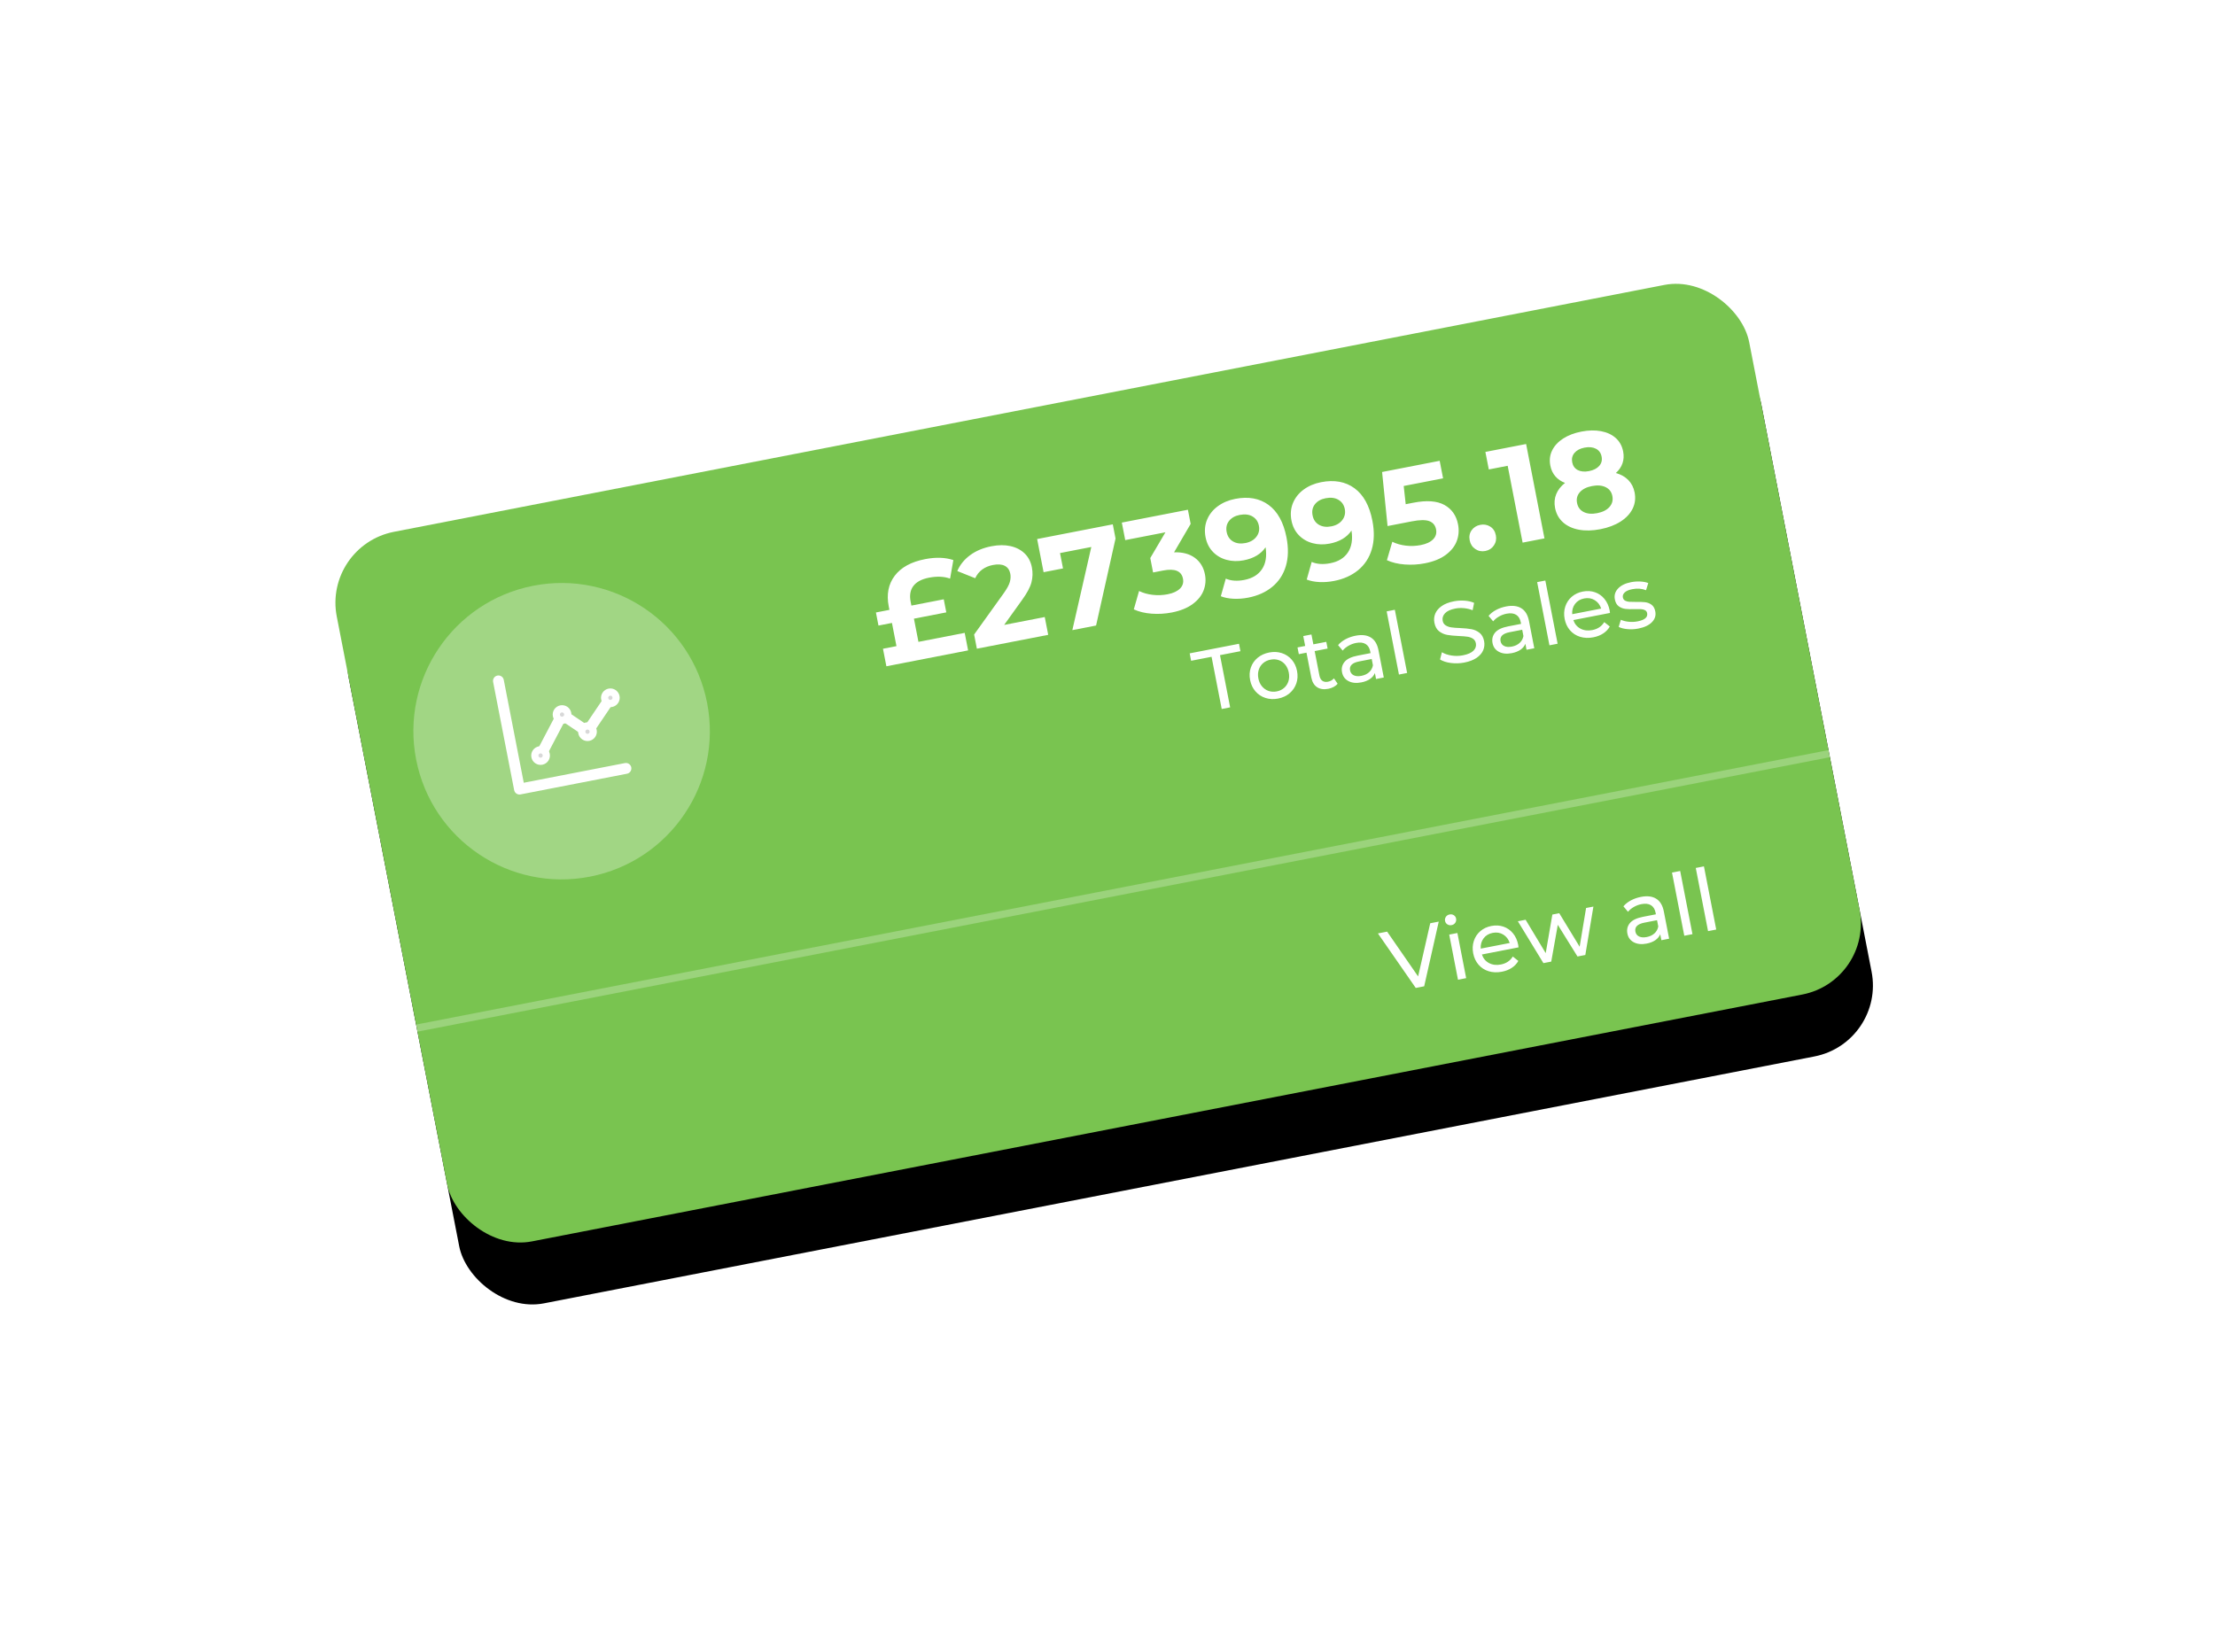 <?xml version="1.0" encoding="UTF-8"?> <svg xmlns="http://www.w3.org/2000/svg" xmlns:xlink="http://www.w3.org/1999/xlink" width="386px" height="288px" viewBox="0 0 386 288" version="1.1"><title>banner 5</title><defs><rect id="path-1" x="0" y="0" width="250.74" height="126" rx="12.6"></rect><filter x="-31.5%" y="-54.0%" width="163.0%" height="225.4%" id="filter-2"><feOffset dx="0" dy="11" in="SourceAlpha" result="shadowOffsetOuter1"></feOffset><feGaussianBlur stdDeviation="24.5" in="shadowOffsetOuter1" result="shadowBlurOuter1"></feGaussianBlur><feColorMatrix values="0 0 0 0 0.251 0 0 0 0 0.059 0 0 0 0 0.306 0 0 0 0.32 0" type="matrix" in="shadowBlurOuter1"></feColorMatrix></filter></defs><g id="FINAL-HOME" stroke="none" stroke-width="1" fill="none" fill-rule="evenodd"><g id="Artboard-Copy-10" transform="translate(-1464, -528)"><g id="banner-5" transform="translate(1655.5, 661) rotate(-11) translate(-1655.5, -661) translate(1530, 598)"><g id="Rectangle"><use fill="black" fill-opacity="1" filter="url(#filter-2)" xlink:href="#path-1"></use><use fill="#79C450" fill-rule="evenodd" xlink:href="#path-1"></use></g><path d="M173.719,112.02 L178.361,101.436 L176.849,101.436 L173.008,110.13 L169.198,101.436 L167.565,101.436 L172.222,112.02 L173.719,112.02 Z M180.447,102.464 C180.729,102.464 180.964,102.371 181.15,102.184 C181.337,101.998 181.43,101.769 181.43,101.496 C181.43,101.234 181.337,101.015 181.15,100.839 C180.964,100.662 180.729,100.574 180.447,100.574 C180.165,100.574 179.931,100.667 179.744,100.854 C179.558,101.04 179.464,101.265 179.464,101.527 C179.464,101.789 179.558,102.011 179.744,102.192 C179.931,102.373 180.165,102.464 180.447,102.464 Z M181.173,112.02 L181.173,104.006 L179.721,104.006 L179.721,112.02 L181.173,112.02 Z M187.508,112.111 C188.173,112.111 188.776,112 189.315,111.778 C189.854,111.556 190.305,111.234 190.668,110.81 L190.668,110.81 L189.867,109.873 C189.282,110.518 188.511,110.841 187.554,110.841 C186.767,110.841 186.11,110.626 185.58,110.198 C185.051,109.77 184.741,109.203 184.65,108.497 L184.65,108.497 L191.152,108.497 C191.172,108.316 191.182,108.169 191.182,108.059 C191.182,107.252 191.013,106.536 190.676,105.912 C190.338,105.287 189.869,104.8 189.27,104.452 C188.67,104.105 187.987,103.931 187.221,103.931 C186.455,103.931 185.767,104.105 185.157,104.452 C184.547,104.8 184.068,105.287 183.721,105.912 C183.373,106.536 183.199,107.237 183.199,108.013 C183.199,108.799 183.378,109.505 183.736,110.13 C184.094,110.755 184.6,111.241 185.255,111.589 C185.91,111.937 186.661,112.111 187.508,112.111 Z M189.791,107.454 L184.65,107.454 C184.731,106.768 185.006,106.214 185.475,105.791 C185.943,105.367 186.525,105.156 187.221,105.156 C187.916,105.156 188.499,105.37 188.967,105.798 C189.436,106.227 189.711,106.778 189.791,107.454 L189.791,107.454 Z M196.278,112.02 L198.621,105.942 L200.935,112.02 L202.326,112.02 L205.32,104.006 L204.019,104.006 L201.63,110.417 L199.256,104.006 L198.032,104.006 L195.612,110.387 L193.284,104.006 L191.908,104.006 L194.887,112.02 L196.278,112.02 Z M213.197,112.111 C213.812,112.111 214.344,112.012 214.792,111.816 C215.241,111.619 215.586,111.335 215.828,110.962 L215.828,110.962 L215.828,112.02 L217.204,112.02 L217.204,107.182 C217.204,106.103 216.909,105.292 216.319,104.747 C215.73,104.203 214.88,103.931 213.772,103.931 C213.126,103.931 212.517,104.019 211.942,104.195 C211.368,104.372 210.874,104.626 210.46,104.959 L210.46,104.959 L211.065,106.048 C211.378,105.786 211.761,105.576 212.214,105.42 C212.668,105.264 213.132,105.186 213.605,105.186 C214.311,105.186 214.845,105.352 215.208,105.685 C215.571,106.017 215.752,106.496 215.752,107.121 L215.752,107.121 L215.752,107.408 L213.454,107.408 C212.335,107.408 211.519,107.623 211.005,108.051 C210.491,108.479 210.234,109.046 210.234,109.752 C210.234,110.458 210.503,111.027 211.042,111.461 C211.582,111.894 212.3,112.111 213.197,112.111 Z M213.439,110.992 C212.885,110.992 212.451,110.876 212.139,110.644 C211.826,110.412 211.67,110.095 211.67,109.692 C211.67,108.865 212.285,108.452 213.515,108.452 L213.515,108.452 L215.752,108.452 L215.752,109.571 C215.571,110.024 215.279,110.374 214.875,110.621 C214.472,110.868 213.993,110.992 213.439,110.992 Z M221.347,112.02 L221.347,100.801 L219.895,100.801 L219.895,112.02 L221.347,112.02 Z M225.565,112.02 L225.565,100.801 L224.114,100.801 L224.114,112.02 L225.565,112.02 Z" id="Viewall" fill="#FFFFFF" fill-rule="nonzero"></path><g id="Group-45" transform="translate(90.98, 16.38)" fill="#FFFFFF" fill-rule="nonzero"><path d="M15.893,23 L15.893,19.888 L7.682,19.888 L7.682,15.77 L13.427,15.77 L13.427,13.448 L7.682,13.448 L7.682,12.754 C7.682,11.605 8.017,10.735 8.687,10.144 C9.357,9.554 10.331,9.258 11.608,9.258 C13.044,9.258 14.241,9.546 15.199,10.12 L15.199,10.12 L16.372,7.056 C15.079,6.322 13.475,5.955 11.56,5.955 C9.102,5.955 7.191,6.565 5.826,7.786 C4.462,9.007 3.779,10.687 3.779,12.826 L3.779,12.826 L3.779,13.448 L1.385,13.448 L1.385,15.77 L3.779,15.77 L3.779,19.888 L1.385,19.888 L1.385,23 L15.893,23 Z M30.113,23 L30.113,19.84 L22.907,19.84 L26.762,16.201 C27.863,15.18 28.605,14.27 28.988,13.472 C29.371,12.674 29.563,11.82 29.563,10.91 C29.563,9.905 29.303,9.031 28.785,8.289 C28.266,7.547 27.54,6.972 26.606,6.565 C25.673,6.158 24.583,5.955 23.338,5.955 C21.854,5.955 20.537,6.23 19.388,6.781 C18.239,7.331 17.337,8.093 16.683,9.067 L16.683,9.067 L19.508,10.886 C19.907,10.328 20.402,9.909 20.992,9.63 C21.583,9.35 22.245,9.211 22.979,9.211 C23.857,9.211 24.523,9.39 24.978,9.749 C25.433,10.108 25.661,10.623 25.661,11.293 C25.661,11.756 25.541,12.223 25.301,12.694 C25.062,13.165 24.599,13.727 23.913,14.382 L23.913,14.382 L17.449,20.486 L17.449,23 L30.113,23 Z M38.612,23 L44.836,8.756 L44.836,6.242 L31.406,6.242 L31.406,12.131 L34.854,12.131 L34.854,9.402 L40.408,9.402 L34.399,23 L38.612,23 Z M51.995,23.287 C53.511,23.287 54.792,23.04 55.837,22.545 C56.882,22.05 57.66,21.392 58.171,20.57 C58.682,19.748 58.937,18.85 58.937,17.877 C58.937,16.616 58.546,15.559 57.764,14.705 C56.982,13.851 55.857,13.304 54.389,13.065 L54.389,13.065 L58.171,8.756 L58.171,6.242 L46.44,6.242 L46.44,9.354 L53.575,9.354 L50.127,13.256 L50.127,15.818 L51.899,15.818 C53.99,15.818 55.035,16.504 55.035,17.877 C55.035,18.563 54.756,19.094 54.197,19.469 C53.638,19.844 52.872,20.031 51.899,20.031 C51.021,20.031 50.163,19.9 49.325,19.636 C48.487,19.373 47.749,19.002 47.111,18.523 L47.111,18.523 L45.603,21.492 C46.401,22.066 47.37,22.509 48.511,22.82 C49.652,23.132 50.814,23.287 51.995,23.287 Z M65.569,23.287 C67.26,23.287 68.753,22.936 70.045,22.234 C71.338,21.532 72.34,20.502 73.05,19.146 C73.76,17.789 74.115,16.161 74.115,14.262 C74.115,11.581 73.453,9.526 72.128,8.097 C70.803,6.669 68.968,5.955 66.622,5.955 C65.441,5.955 64.368,6.182 63.402,6.637 C62.436,7.092 61.674,7.742 61.116,8.588 C60.557,9.434 60.278,10.416 60.278,11.533 C60.278,12.57 60.533,13.484 61.044,14.274 C61.555,15.064 62.249,15.674 63.127,16.105 C64.004,16.536 64.978,16.752 66.047,16.752 C67.819,16.752 69.207,16.249 70.213,15.243 C70.149,16.823 69.702,18.032 68.872,18.87 C68.042,19.708 66.917,20.127 65.497,20.127 C64.22,20.127 63.175,19.848 62.361,19.289 L62.361,19.289 L60.924,22.138 C61.499,22.505 62.193,22.789 63.007,22.988 C63.821,23.188 64.675,23.287 65.569,23.287 Z M66.909,13.855 C66.047,13.855 65.357,13.627 64.838,13.173 C64.32,12.718 64.06,12.107 64.06,11.341 C64.06,10.575 64.32,9.969 64.838,9.522 C65.357,9.075 66.031,8.851 66.861,8.851 C67.771,8.851 68.485,9.083 69.004,9.546 C69.523,10.009 69.782,10.607 69.782,11.341 C69.782,12.075 69.515,12.678 68.98,13.149 C68.445,13.62 67.755,13.855 66.909,13.855 Z M80.818,23.287 C82.51,23.287 84.002,22.936 85.295,22.234 C86.588,21.532 87.589,20.502 88.3,19.146 C89.01,17.789 89.365,16.161 89.365,14.262 C89.365,11.581 88.703,9.526 87.378,8.097 C86.053,6.669 84.218,5.955 81.872,5.955 C80.691,5.955 79.617,6.182 78.652,6.637 C77.686,7.092 76.924,7.742 76.365,8.588 C75.807,9.434 75.528,10.416 75.528,11.533 C75.528,12.57 75.783,13.484 76.294,14.274 C76.804,15.064 77.499,15.674 78.376,16.105 C79.254,16.536 80.228,16.752 81.297,16.752 C83.069,16.752 84.457,16.249 85.463,15.243 C85.399,16.823 84.952,18.032 84.122,18.87 C83.292,19.708 82.167,20.127 80.746,20.127 C79.47,20.127 78.424,19.848 77.61,19.289 L77.61,19.289 L76.174,22.138 C76.749,22.505 77.443,22.789 78.257,22.988 C79.071,23.188 79.925,23.287 80.818,23.287 Z M82.159,13.855 C81.297,13.855 80.607,13.627 80.088,13.173 C79.569,12.718 79.31,12.107 79.31,11.341 C79.31,10.575 79.569,9.969 80.088,9.522 C80.607,9.075 81.281,8.851 82.111,8.851 C83.021,8.851 83.735,9.083 84.254,9.546 C84.772,10.009 85.032,10.607 85.032,11.341 C85.032,12.075 84.764,12.678 84.23,13.149 C83.695,13.62 83.005,13.855 82.159,13.855 Z M96.93,23.287 C98.462,23.287 99.751,23.036 100.796,22.533 C101.842,22.03 102.62,21.36 103.13,20.522 C103.641,19.684 103.896,18.755 103.896,17.733 C103.896,16.153 103.334,14.892 102.209,13.951 C101.084,13.009 99.34,12.538 96.978,12.538 L96.978,12.538 L95.613,12.538 L95.877,9.354 L102.867,9.354 L102.867,6.242 L92.645,6.242 L91.783,15.674 L96.068,15.674 C97.504,15.674 98.514,15.858 99.096,16.225 C99.679,16.592 99.97,17.135 99.97,17.853 C99.97,18.539 99.691,19.074 99.132,19.457 C98.574,19.84 97.808,20.031 96.834,20.031 C95.956,20.031 95.103,19.9 94.273,19.636 C93.443,19.373 92.709,19.002 92.07,18.523 L92.07,18.523 L90.538,21.492 C91.336,22.066 92.306,22.509 93.447,22.82 C94.588,23.132 95.749,23.287 96.93,23.287 Z M107.679,23.192 C108.333,23.192 108.884,22.968 109.331,22.521 C109.778,22.074 110.001,21.516 110.001,20.845 C110.001,20.159 109.778,19.605 109.331,19.182 C108.884,18.759 108.333,18.547 107.679,18.547 C107.025,18.547 106.474,18.759 106.027,19.182 C105.58,19.605 105.357,20.159 105.357,20.845 C105.357,21.516 105.58,22.074 106.027,22.521 C106.474,22.968 107.025,23.192 107.679,23.192 Z M118.213,23 L118.213,6.242 L110.983,6.242 L110.983,9.354 L114.334,9.354 L114.334,23 L118.213,23 Z M128.076,23.287 C129.48,23.287 130.717,23.076 131.787,22.653 C132.856,22.23 133.686,21.631 134.276,20.857 C134.867,20.083 135.162,19.178 135.162,18.14 C135.162,17.262 134.943,16.488 134.504,15.818 C134.065,15.148 133.43,14.605 132.601,14.19 C133.239,13.807 133.726,13.324 134.061,12.742 C134.396,12.159 134.564,11.493 134.564,10.743 C134.564,9.769 134.292,8.923 133.75,8.205 C133.207,7.487 132.445,6.932 131.463,6.541 C130.482,6.15 129.353,5.955 128.076,5.955 C126.815,5.955 125.698,6.15 124.724,6.541 C123.751,6.932 122.993,7.487 122.45,8.205 C121.907,8.923 121.636,9.769 121.636,10.743 C121.636,11.493 121.804,12.159 122.139,12.742 C122.474,13.324 122.953,13.807 123.575,14.19 C122.761,14.605 122.135,15.148 121.696,15.818 C121.257,16.488 121.038,17.262 121.038,18.14 C121.038,19.178 121.329,20.083 121.911,20.857 C122.494,21.631 123.316,22.23 124.377,22.653 C125.438,23.076 126.671,23.287 128.076,23.287 Z M128.076,12.969 C127.278,12.969 126.647,12.786 126.185,12.419 C125.722,12.051 125.49,11.549 125.49,10.91 C125.49,10.256 125.726,9.741 126.197,9.366 C126.667,8.991 127.294,8.804 128.076,8.804 C128.874,8.804 129.512,8.991 129.991,9.366 C130.47,9.741 130.709,10.256 130.709,10.91 C130.709,11.549 130.47,12.051 129.991,12.419 C129.512,12.786 128.874,12.969 128.076,12.969 Z M128.076,20.438 C127.118,20.438 126.36,20.223 125.802,19.792 C125.243,19.361 124.964,18.771 124.964,18.02 C124.964,17.286 125.243,16.704 125.802,16.273 C126.36,15.842 127.118,15.626 128.076,15.626 C129.049,15.626 129.819,15.842 130.386,16.273 C130.953,16.704 131.236,17.286 131.236,18.02 C131.236,18.755 130.953,19.341 130.386,19.78 C129.819,20.219 129.049,20.438 128.076,20.438 Z" id="£273995.18"></path><path d="M58.824,41.46 L58.824,32.191 L62.453,32.191 L62.453,30.876 L53.698,30.876 L53.698,32.191 L57.327,32.191 L57.327,41.46 L58.824,41.46 Z M67.321,41.551 C68.118,41.551 68.831,41.374 69.461,41.022 C70.091,40.669 70.585,40.182 70.943,39.562 C71.301,38.943 71.479,38.239 71.479,37.453 C71.479,36.667 71.301,35.964 70.943,35.344 C70.585,34.724 70.091,34.24 69.461,33.892 C68.831,33.545 68.118,33.371 67.321,33.371 C66.525,33.371 65.809,33.545 65.174,33.892 C64.539,34.24 64.043,34.724 63.685,35.344 C63.327,35.964 63.148,36.667 63.148,37.453 C63.148,38.239 63.327,38.943 63.685,39.562 C64.043,40.182 64.539,40.669 65.174,41.022 C65.809,41.374 66.525,41.551 67.321,41.551 Z M67.321,40.281 C66.807,40.281 66.346,40.162 65.938,39.925 C65.53,39.688 65.207,39.356 64.97,38.927 C64.733,38.499 64.615,38.008 64.615,37.453 C64.615,36.899 64.733,36.407 64.97,35.979 C65.207,35.551 65.53,35.22 65.938,34.989 C66.346,34.757 66.807,34.641 67.321,34.641 C67.836,34.641 68.297,34.757 68.705,34.989 C69.113,35.22 69.433,35.551 69.665,35.979 C69.897,36.407 70.013,36.899 70.013,37.453 C70.013,38.008 69.897,38.499 69.665,38.927 C69.433,39.356 69.113,39.688 68.705,39.925 C68.297,40.162 67.836,40.281 67.321,40.281 Z M76.242,41.551 C76.575,41.551 76.897,41.503 77.21,41.407 C77.522,41.311 77.784,41.173 77.996,40.991 L77.996,40.991 L77.543,39.948 C77.23,40.2 76.852,40.326 76.409,40.326 C76.005,40.326 75.695,40.21 75.479,39.978 C75.262,39.746 75.154,39.414 75.154,38.98 L75.154,38.98 L75.154,34.641 L77.452,34.641 L77.452,33.446 L75.154,33.446 L75.154,31.692 L73.702,31.692 L73.702,33.446 L72.341,33.446 L72.341,34.641 L73.702,34.641 L73.702,39.041 C73.702,39.847 73.924,40.467 74.367,40.901 C74.811,41.334 75.436,41.551 76.242,41.551 Z M82.094,41.551 C82.709,41.551 83.24,41.452 83.689,41.256 C84.137,41.059 84.483,40.775 84.725,40.402 L84.725,40.402 L84.725,41.46 L86.1,41.46 L86.1,36.622 C86.1,35.543 85.806,34.732 85.216,34.187 C84.626,33.643 83.777,33.371 82.668,33.371 C82.023,33.371 81.413,33.459 80.839,33.635 C80.264,33.812 79.77,34.066 79.357,34.399 L79.357,34.399 L79.962,35.488 C80.274,35.226 80.657,35.016 81.111,34.86 C81.564,34.704 82.028,34.626 82.502,34.626 C83.208,34.626 83.742,34.792 84.105,35.125 C84.468,35.457 84.649,35.936 84.649,36.561 L84.649,36.561 L84.649,36.848 L82.351,36.848 C81.232,36.848 80.415,37.063 79.901,37.491 C79.387,37.919 79.13,38.486 79.13,39.192 C79.13,39.898 79.4,40.467 79.939,40.901 C80.478,41.334 81.197,41.551 82.094,41.551 Z M82.336,40.432 C81.781,40.432 81.348,40.316 81.035,40.084 C80.723,39.852 80.567,39.535 80.567,39.132 C80.567,38.305 81.181,37.892 82.411,37.892 L82.411,37.892 L84.649,37.892 L84.649,39.011 C84.468,39.464 84.175,39.814 83.772,40.061 C83.369,40.308 82.89,40.432 82.336,40.432 Z M90.243,41.46 L90.243,30.241 L88.792,30.241 L88.792,41.46 L90.243,41.46 Z M100.374,41.581 C101.271,41.581 102.027,41.447 102.642,41.18 C103.257,40.913 103.715,40.55 104.018,40.092 C104.32,39.633 104.471,39.126 104.471,38.572 C104.471,37.907 104.297,37.378 103.95,36.984 C103.602,36.591 103.186,36.299 102.702,36.108 C102.218,35.916 101.578,35.724 100.782,35.533 C100.167,35.392 99.681,35.258 99.323,35.132 C98.965,35.006 98.665,34.83 98.423,34.603 C98.181,34.376 98.06,34.081 98.06,33.719 C98.06,33.225 98.275,32.821 98.703,32.509 C99.131,32.196 99.774,32.04 100.631,32.04 C101.115,32.04 101.609,32.113 102.113,32.259 C102.617,32.406 103.09,32.62 103.534,32.902 L103.534,32.902 L104.033,31.692 C103.599,31.39 103.08,31.158 102.475,30.997 C101.871,30.836 101.256,30.755 100.631,30.755 C99.734,30.755 98.983,30.891 98.378,31.163 C97.773,31.435 97.322,31.798 97.025,32.252 C96.727,32.706 96.579,33.215 96.579,33.779 C96.579,34.454 96.753,34.991 97.1,35.389 C97.448,35.787 97.866,36.082 98.355,36.274 C98.844,36.465 99.487,36.657 100.283,36.848 C100.918,37 101.409,37.136 101.757,37.257 C102.105,37.378 102.397,37.551 102.634,37.778 C102.871,38.005 102.99,38.3 102.99,38.663 C102.99,39.157 102.773,39.552 102.339,39.85 C101.906,40.147 101.251,40.296 100.374,40.296 C99.708,40.296 99.061,40.182 98.431,39.956 C97.801,39.729 97.284,39.434 96.881,39.071 L96.881,39.071 L96.322,40.25 C96.745,40.644 97.327,40.964 98.068,41.211 C98.809,41.457 99.577,41.581 100.374,41.581 Z M108.811,41.551 C109.426,41.551 109.957,41.452 110.406,41.256 C110.854,41.059 111.2,40.775 111.442,40.402 L111.442,40.402 L111.442,41.46 L112.818,41.46 L112.818,36.622 C112.818,35.543 112.523,34.732 111.933,34.187 C111.343,33.643 110.494,33.371 109.385,33.371 C108.74,33.371 108.13,33.459 107.556,33.635 C106.981,33.812 106.487,34.066 106.074,34.399 L106.074,34.399 L106.679,35.488 C106.991,35.226 107.374,35.016 107.828,34.86 C108.282,34.704 108.745,34.626 109.219,34.626 C109.925,34.626 110.459,34.792 110.822,35.125 C111.185,35.457 111.366,35.936 111.366,36.561 L111.366,36.561 L111.366,36.848 L109.068,36.848 C107.949,36.848 107.132,37.063 106.618,37.491 C106.104,37.919 105.847,38.486 105.847,39.192 C105.847,39.898 106.117,40.467 106.656,40.901 C107.195,41.334 107.914,41.551 108.811,41.551 Z M109.053,40.432 C108.498,40.432 108.065,40.316 107.752,40.084 C107.44,39.852 107.284,39.535 107.284,39.132 C107.284,38.305 107.898,37.892 109.128,37.892 L109.128,37.892 L111.366,37.892 L111.366,39.011 C111.185,39.464 110.892,39.814 110.489,40.061 C110.086,40.308 109.607,40.432 109.053,40.432 Z M116.96,41.46 L116.96,30.241 L115.509,30.241 L115.509,41.46 L116.96,41.46 Z M123.296,41.551 C123.961,41.551 124.563,41.44 125.103,41.218 C125.642,40.996 126.093,40.674 126.456,40.25 L126.456,40.25 L125.654,39.313 C125.07,39.958 124.299,40.281 123.341,40.281 C122.555,40.281 121.897,40.066 121.368,39.638 C120.839,39.21 120.529,38.643 120.438,37.937 L120.438,37.937 L126.94,37.937 C126.96,37.756 126.97,37.609 126.97,37.499 C126.97,36.692 126.801,35.976 126.463,35.352 C126.126,34.727 125.657,34.24 125.057,33.892 C124.457,33.545 123.774,33.371 123.008,33.371 C122.242,33.371 121.554,33.545 120.945,33.892 C120.335,34.24 119.856,34.727 119.508,35.352 C119.16,35.976 118.986,36.677 118.986,37.453 C118.986,38.239 119.165,38.945 119.523,39.57 C119.881,40.195 120.388,40.681 121.043,41.029 C121.698,41.377 122.449,41.551 123.296,41.551 Z M125.579,36.894 L120.438,36.894 C120.519,36.208 120.793,35.654 121.262,35.231 C121.731,34.807 122.313,34.596 123.008,34.596 C123.704,34.596 124.286,34.81 124.755,35.238 C125.223,35.667 125.498,36.218 125.579,36.894 L125.579,36.894 Z M131.279,41.551 C132.348,41.551 133.192,41.337 133.812,40.908 C134.432,40.48 134.742,39.903 134.742,39.177 C134.742,38.633 134.6,38.209 134.318,37.907 C134.036,37.604 133.696,37.39 133.298,37.264 C132.899,37.138 132.378,37.02 131.733,36.909 C131.249,36.818 130.873,36.738 130.606,36.667 C130.339,36.596 130.115,36.486 129.933,36.334 C129.752,36.183 129.661,35.976 129.661,35.714 C129.661,35.382 129.822,35.115 130.145,34.913 C130.468,34.711 130.936,34.611 131.551,34.611 C132.438,34.611 133.209,34.822 133.865,35.246 L133.865,35.246 L134.484,34.097 C134.142,33.875 133.703,33.698 133.169,33.567 C132.635,33.436 132.101,33.371 131.566,33.371 C130.548,33.371 129.737,33.59 129.132,34.029 C128.527,34.467 128.225,35.049 128.225,35.775 C128.225,36.339 128.371,36.778 128.663,37.09 C128.956,37.403 129.306,37.625 129.714,37.756 C130.122,37.887 130.649,38.003 131.294,38.103 C131.768,38.184 132.133,38.257 132.39,38.323 C132.647,38.388 132.862,38.491 133.033,38.633 C133.204,38.774 133.29,38.965 133.29,39.207 C133.29,39.933 132.655,40.296 131.385,40.296 C130.871,40.296 130.362,40.22 129.858,40.069 C129.354,39.918 128.925,39.716 128.573,39.464 L128.573,39.464 L127.968,40.613 C128.31,40.885 128.784,41.11 129.389,41.286 C129.994,41.463 130.624,41.551 131.279,41.551 Z" id="TotalSales"></path></g><line x1="0.624" y1="85.68" x2="250.116" y2="85.68" id="Line-7" stroke-opacity="0.25" stroke="#FFFFFF" stroke-width="1.26" stroke-linecap="square"></line><g id="Group-44" transform="translate(8.82, 13.86)"><circle id="Oval" fill-opacity="0.3" fill="#FFFFFF" cx="25.83" cy="25.83" r="25.83"></circle><g id="Group-43" transform="translate(16.695, 15.12)" stroke="#FFFFFF"><g id="Group-42" stroke-linecap="round" stroke-linejoin="round" stroke-width="1.89"><polyline id="Path-8" points="0 6.71462856e-15 0 19.215 18.901 19.215"></polyline><polyline id="Path-9" points="4.725 14.175 9.766 7.875 13.545 11.655 18.585 6.615"></polyline></g><circle id="Oval" stroke-width="1.26" fill="#D8D8D8" cx="18.585" cy="6.615" r="1"></circle><circle id="Oval-Copy-30" stroke-width="1.26" fill="#D8D8D8" cx="13.545" cy="11.655" r="1"></circle><circle id="Oval-Copy-31" stroke-width="1.26" fill="#D8D8D8" cx="9.765" cy="7.875" r="1"></circle><circle id="Oval-Copy-32" stroke-width="1.26" fill="#D8D8D8" cx="4.725" cy="14.175" r="1"></circle></g></g></g></g></g></svg> 